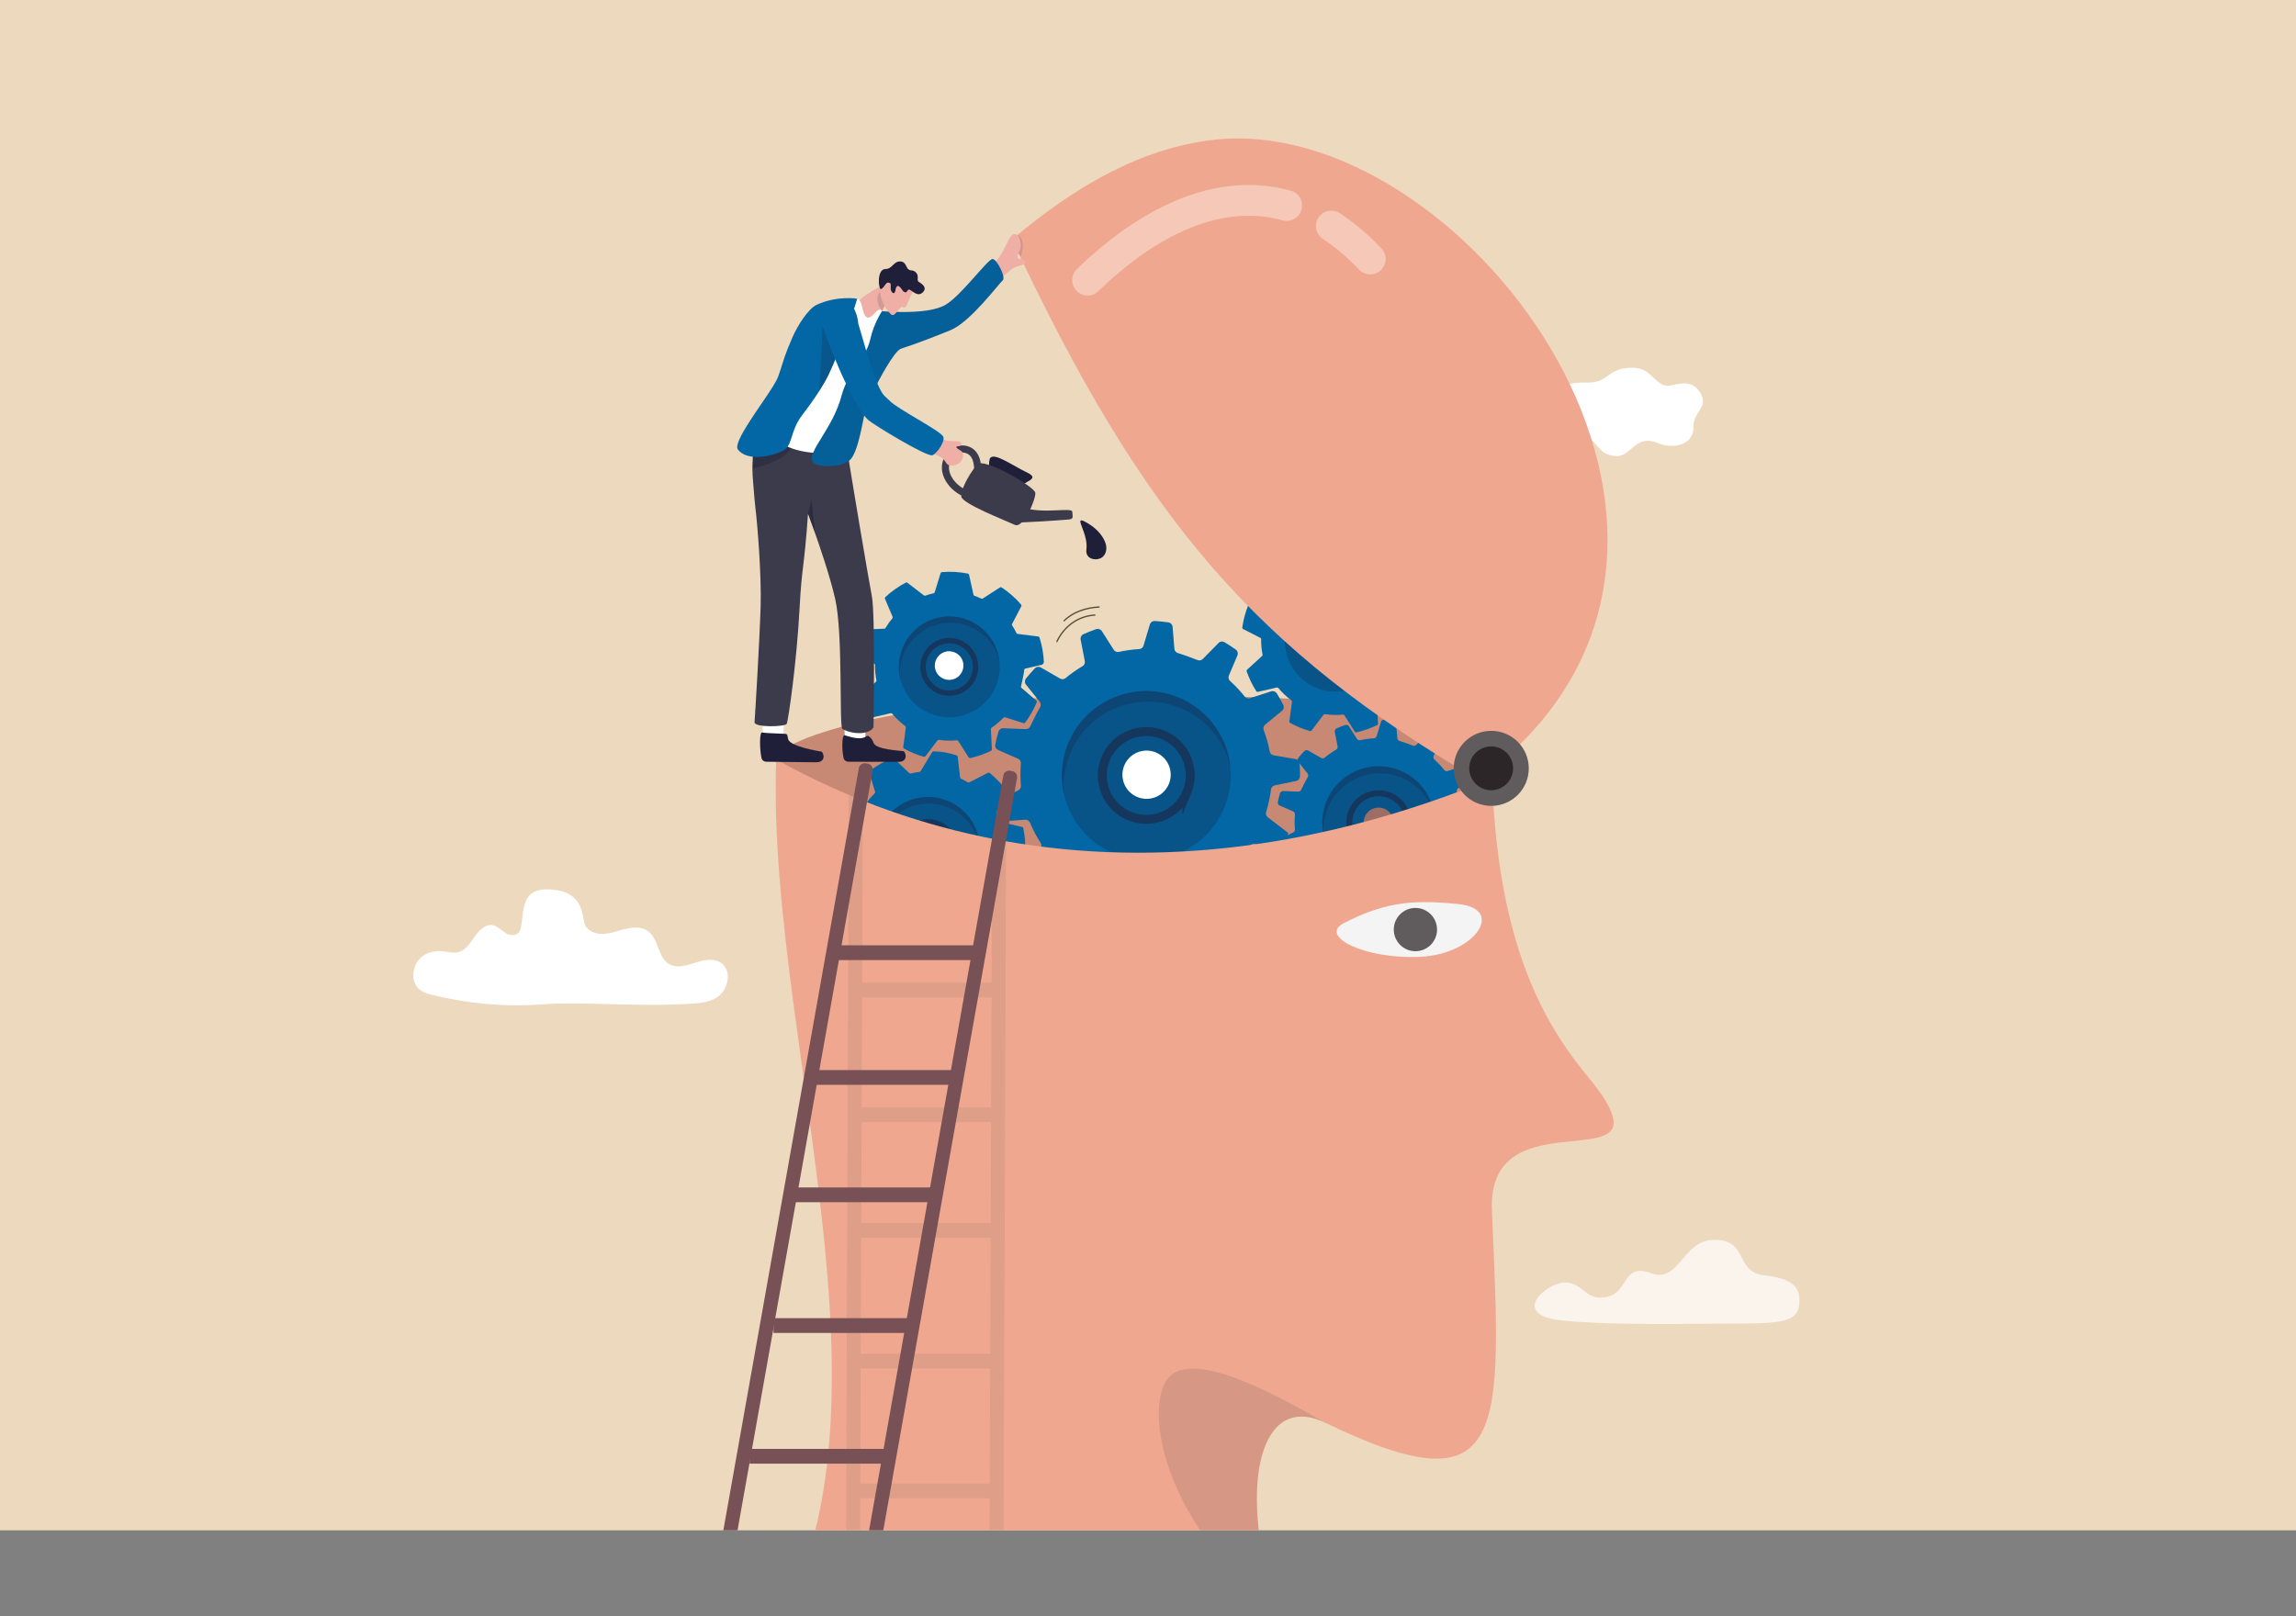 <?xml version="1.0" encoding="UTF-8"?>
<svg id="Layer_1" data-name="Layer 1" xmlns="http://www.w3.org/2000/svg" width="3000" height="2112.46" xmlns:xlink="http://www.w3.org/1999/xlink" viewBox="0 0 3000 2112.46">
  <rect x="0" y="0" width="3000" height="2112.46" fill="#808080" stroke="none"/>
  <defs>
    <style>
      .cls-1 {
        fill: #3b3b4c;
      }

      .cls-1, .cls-2, .cls-3, .cls-4, .cls-5, .cls-6, .cls-7, .cls-8, .cls-9, .cls-10, .cls-11, .cls-12, .cls-13, .cls-14, .cls-15, .cls-16, .cls-17, .cls-18, .cls-19, .cls-20, .cls-21, .cls-22, .cls-23, .cls-24 {
        stroke-width: 0px;
      }

      .cls-2 {
        fill: #efa88f;
      }

      .cls-3 {
        opacity: .54;
      }

      .cls-3, .cls-7, .cls-8, .cls-10, .cls-12, .cls-13, .cls-16, .cls-18, .cls-20 {
        fill: #1f1f39;
      }

      .cls-25 {
        stroke: #564b37;
        stroke-linejoin: round;
        stroke-width: 1.69px;
      }

      .cls-25, .cls-5, .cls-26, .cls-27, .cls-28, .cls-29, .cls-30, .cls-31 {
        fill: none;
      }

      .cls-25, .cls-28 {
        stroke-linecap: round;
      }

      .cls-25, .cls-22 {
        fill-rule: evenodd;
      }

      .cls-4 {
        fill: #32323f;
      }

      .cls-32 {
        clip-path: url(#clippath);
      }

      .cls-6 {
        fill: #efaea6;
      }

      .cls-33 {
        opacity: .09;
      }

      .cls-8 {
        opacity: .25;
      }

      .cls-9 {
        opacity: .72;
      }

      .cls-9, .cls-22, .cls-23 {
        fill: #fff;
      }

      .cls-10 {
        opacity: .1;
      }

      .cls-26 {
        stroke-width: 7.19px;
      }

      .cls-26, .cls-27, .cls-28, .cls-29, .cls-30, .cls-31 {
        stroke-miterlimit: 10;
      }

      .cls-26, .cls-27, .cls-29, .cls-31 {
        opacity: .55;
        stroke: #1f1f39;
      }

      .cls-27 {
        stroke-width: 7px;
      }

      .cls-28 {
        stroke: #fff;
        stroke-width: 40.19px;
      }

      .cls-11 {
        fill: #edd9be;
      }

      .cls-12 {
        opacity: .14;
      }

      .cls-13 {
        opacity: .46;
      }

      .cls-14 {
        fill: #f4f4f4;
      }

      .cls-15 {
        fill: #2d2629;
      }

      .cls-16 {
        opacity: .22;
      }

      .cls-29 {
        stroke-width: 7.8px;
      }

      .cls-17 {
        fill: #775155;
      }

      .cls-18 {
        opacity: .12;
      }

      .cls-19 {
        fill: #0267a4;
      }

      .cls-20 {
        opacity: .35;
      }

      .cls-34 {
        opacity: .37;
      }

      .cls-21 {
        fill: #47261e;
        opacity: .24;
      }

      .cls-30 {
        stroke: #3b3b4c;
        stroke-width: 9.29px;
      }

      .cls-31 {
        stroke-width: 11.7px;
      }

      .cls-24 {
        fill: #605b5d;
      }
    </style>
    <clipPath id="clippath">
      <rect class="cls-5" width="3000" height="2000"/>
    </clipPath>
  </defs>
  <g class="cls-32">
    <rect class="cls-11" width="3000" height="2000"/>
    <path class="cls-22" d="M2021.81,526.07c-2.84,9.96-4.29,19.42,11.39,33.1,12.24,10.67,25.34,3.41,38.59,10.43,18.1,9.58,15.84,24.59,39.38,26.49,20.31,1.63,24.96-29.35,54.58-17.13,22.37,9.23,47.67,1.03,46.9-20.42-.77-21.55,21.75-25.45,8.17-46.48-13.85-21.43-36.51-3.9-47.33-8.92-16.64-7.72-18.72-23.65-43.46-22.5-31.58,1.47-28.16,20.51-57.14,19.33-26.05-1.06-46.2,9.01-51.08,26.1Z"/>
    <path class="cls-2" d="M1014.18,992.51c0-28.71,184.04-83.04,454.73-83.47,286.42-.46,473.47,11.58,480.87,108.35s-472.44,208.61-472.44,208.61c0,0-463.15-168.97-463.16-233.49Z"/>
    <path class="cls-21" d="M1014.18,992.51c0-28.71,184.04-83.04,454.73-83.47,286.42-.46,473.47,11.58,480.87,108.35s-472.44,208.61-472.44,208.61c0,0-463.15-168.97-463.16-233.49Z"/>
    <g>
      <g>
        <path class="cls-19" d="M1656.55,1068.19c-2.11-1.62-2.99-4.38-2.2-6.92,3.05-9.74,5.16-19.58,6.34-29.42.32-2.71,2.34-4.9,5.01-5.45l27.82-5.73c2.93-.6,5.05-3.18,5.07-6.17.06-5.57-.12-11.11-.52-16.62-.21-2.92-2.38-5.32-5.26-5.82l-28.66-4.96c-2.61-.45-4.66-2.47-5.15-5.06-1.79-9.52-4.42-18.84-7.83-27.86-.97-2.55-.2-5.43,1.91-7.16l21.99-18.02c2.31-1.9,2.98-5.14,1.64-7.8-2.58-5.11-5.4-10.09-8.41-14.96-1.54-2.49-4.58-3.62-7.36-2.72l-27.67,8.92c-2.51.81-5.26-.02-6.89-2.08-5.74-7.25-12.11-14.05-19.09-20.32-2.02-1.81-2.66-4.69-1.6-7.19l11.14-26.28c1.17-2.74.27-5.93-2.16-7.67-4.75-3.39-9.67-6.6-14.75-9.6-2.53-1.49-5.74-1.08-7.79,1.02l-20.46,20.87c-1.79,1.83-4.49,2.4-6.86,1.47-6.2-2.45-18.04-6.84-25.82-9.18-2.5-.76-4.29-2.96-4.51-5.56l-2.37-28.74c-.25-2.96-2.51-5.35-5.44-5.78-5.92-.86-11.84-1.46-17.74-1.8-2.95-.16-5.62,1.7-6.48,4.52l-8.32,27.68c-.76,2.54-3.03,4.35-5.69,4.5-8.97.5-17.84,1.74-26.53,3.69-2.6.58-5.28-.54-6.71-2.8l-15.46-24.34c-1.58-2.48-4.67-3.55-7.45-2.6-5.65,1.93-11.2,4.12-16.65,6.56-2.7,1.2-4.23,4.12-3.67,7.01l5.46,28.19c.51,2.64-.69,5.32-3,6.67-7.75,4.54-15.15,9.73-22.11,15.52-2.02,1.69-4.9,1.93-7.2.61l-25.15-14.47c-2.54-1.47-5.76-.99-7.78,1.13-4.05,4.24-7.93,8.67-11.62,13.29-1.86,2.33-1.87,5.63,0,7.96l17.91,22.39c1.64,2.06,1.84,4.93.5,7.21-4.43,7.52-10.03,18.98-12.82,24.91-1.09,2.31-3.44,3.72-5.99,3.63l-29.27-1.13c-2.92-.12-5.54,1.78-6.35,4.59-1.62,5.55-3,11.14-4.12,16.73-.58,2.93.94,5.89,3.69,7.09l26.04,11.41c2.49,1.09,4.01,3.66,3.77,6.37-.85,9.65-.82,19.27.02,28.77.22,2.64-1.2,5.14-3.59,6.28l-26.23,12.5c-2.64,1.25-4.08,4.15-3.5,7.03,1.13,5.47,2.48,10.88,4.04,16.22.84,2.87,3.56,4.77,6.55,4.56l28.32-1.99c2.72-.19,5.26,1.37,6.31,3.89,3.82,9.21,8.47,18.08,13.91,26.48,1.44,2.22,1.33,5.12-.26,7.24l-17.39,23.22c-1.75,2.35-1.67,5.59.18,7.86,3.41,4.16,7.01,8.19,10.77,12.09,2.08,2.15,5.38,2.57,7.93.99l24.17-14.94c2.32-1.43,5.28-1.23,7.38.52,7.84,6.51,16.38,12.36,25.56,17.42,2.34,1.29,3.61,3.92,3.19,6.55l-4.59,28.53c-.46,2.85,1.09,5.68,3.75,6.78l.05.02c4.93,2.05,9.9,3.89,14.89,5.51,2.83.93,5.93-.24,7.45-2.8l14.49-24.54c1.38-2.33,4.09-3.54,6.74-2.98,10.43,2.18,20.91,3.32,31.32,3.45,2.7.04,5.07,1.77,5.92,4.32l9.13,27.18c.94,2.81,3.71,4.59,6.65,4.31,5.21-.51,10.39-1.23,15.52-2.14,2.92-.52,5.1-2.99,5.25-5.94l1.44-28.64c.14-2.69,1.95-5,4.53-5.76,10.11-2.97,19.92-6.91,29.28-11.75,2.4-1.24,5.33-.82,7.29,1.06l20.62,19.73c2.15,2.06,5.44,2.35,7.92.7,4.38-2.91,8.65-5.98,12.8-9.24,2.33-1.83,3.09-5,1.86-7.68l-12.08-26.14c-1.12-2.44-.61-5.3,1.29-7.18,7.33-7.19,14.03-15.14,19.97-23.78,1.55-2.25,4.35-3.24,6.98-2.49l27.29,7.87c2.87.82,5.94-.47,7.36-3.1,3.21-5.96,6.15-12.13,8.8-18.52l.25-.59-26.88-20.63ZM1524.81,1024.67c-.48,1.17-1.04,2.29-1.64,3.36-1.79,3.11-4.08,5.79-6.74,7.99-.98.8-2.01,1.54-3.06,2.21-3,1.88-6.31,3.21-9.77,3.91-1.23.26-2.48.42-3.73.52-3.45.25-6.98-.11-10.46-1.14-.96-.29-1.93-.64-2.87-1.03-.23-.1-.45-.19-.67-.29-3.31-1.47-6.2-3.47-8.64-5.86-.91-.9-1.76-1.86-2.55-2.86-2.13-2.74-3.76-5.82-4.8-9.11-.4-1.24-.72-2.5-.95-3.79-.6-3.3-.63-6.72-.03-10.13.22-1.3.53-2.59.95-3.88.25-.79.54-1.58.87-2.38.98-2.36,2.23-4.52,3.72-6.48.82-1.09,1.71-2.1,2.66-3.05,2.37-2.35,5.1-4.26,8.06-5.67,1.22-.59,2.49-1.09,3.8-1.5,3.12-.98,6.41-1.46,9.73-1.35,1.35.04,2.71.18,4.05.41,2.11.37,4.21.97,6.27,1.83,1.05.43,2.07.93,3.05,1.47,1.18.67,2.32,1.41,3.39,2.21,2.71,2.05,5.01,4.53,6.82,7.3.73,1.11,1.38,2.27,1.95,3.46,1.46,3.06,2.39,6.37,2.73,9.78.12,1.29.16,2.59.11,3.9-.13,3.37-.83,6.78-2.19,10.08l-.03.08Z"/>
        <path class="cls-8" d="M1599.78,1055.43l-.14.33c-1.83,4.39-3.9,8.61-6.2,12.63-6.72,11.73-15.37,21.85-25.38,30.1-3.67,3.03-7.53,5.82-11.54,8.34-11.27,7.08-23.75,12.09-36.8,14.75-4.62.94-9.31,1.59-14.04,1.94-13,.95-26.33-.4-39.39-4.3-3.64-1.09-7.27-2.38-10.86-3.87-.84-.35-1.68-.71-2.51-1.08-12.42-5.52-23.34-13.06-32.51-22.09-3.46-3.4-6.67-7-9.62-10.79-8.03-10.29-14.14-21.92-18.1-34.27-1.5-4.68-2.69-9.46-3.56-14.3-2.23-12.42-2.34-25.31-.11-38.13.85-4.88,2.04-9.76,3.58-14.59.96-3,2.05-5.99,3.28-8.95,3.7-8.9,8.42-17.06,13.98-24.39,3.1-4.09,6.45-7.92,10.03-11.48,8.9-8.86,19.2-16.06,30.37-21.38,4.63-2.21,9.41-4.1,14.31-5.64,11.75-3.72,24.13-5.48,36.66-5.09,5.08.16,10.18.67,15.27,1.55,7.93,1.38,15.84,3.64,23.58,6.86,3.98,1.65,7.81,3.51,11.48,5.55,4.48,2.5,8.74,5.28,12.75,8.31,10.23,7.72,18.86,17.06,25.7,27.48,2.74,4.19,5.19,8.55,7.34,13.06,5.5,11.54,8.99,24,10.25,36.83.48,4.85.64,9.75.45,14.68-.46,12.7-3.14,25.53-8.26,37.97Z"/>
        <path class="cls-31" d="M1550.85,1035.29l-.07.17c-.95,2.29-2.03,4.48-3.23,6.57-3.5,6.11-8,11.37-13.21,15.67-1.91,1.58-3.92,3.03-6.01,4.34-5.87,3.69-12.36,6.29-19.15,7.68-2.4.49-4.84.83-7.31,1.01-6.77.49-13.7-.21-20.5-2.24-1.9-.57-3.78-1.24-5.65-2.01-.44-.18-.88-.37-1.31-.56-6.47-2.87-12.15-6.8-16.92-11.5-1.8-1.77-3.47-3.64-5.01-5.62-4.18-5.36-7.36-11.41-9.42-17.83-.78-2.43-1.4-4.92-1.85-7.44-1.16-6.46-1.22-13.17-.06-19.85.44-2.54,1.06-5.08,1.86-7.59.5-1.56,1.06-3.12,1.71-4.66,1.92-4.63,4.38-8.88,7.28-12.69,1.61-2.13,3.36-4.12,5.22-5.97,4.63-4.61,9.99-8.36,15.8-11.13,2.41-1.15,4.9-2.13,7.45-2.94,6.11-1.94,12.56-2.85,19.08-2.65,2.64.08,5.3.35,7.95.81,4.13.72,8.24,1.9,12.27,3.57,2.07.86,4.06,1.83,5.97,2.89,2.33,1.3,4.55,2.75,6.64,4.32,5.32,4.02,9.82,8.88,13.37,14.3,1.43,2.18,2.7,4.45,3.82,6.8,2.86,6,4.68,12.49,5.33,19.17.25,2.53.33,5.08.24,7.64-.24,6.61-1.63,13.29-4.3,19.76Z"/>
        <path class="cls-8" d="M1607.44,1001.47c-1.8-7.45-4.37-14.68-7.68-21.58-2.15-4.51-4.59-8.88-7.33-13.07-6.84-10.42-15.47-19.76-25.7-27.48-4.02-3.02-8.27-5.82-12.75-8.3-3.67-2.04-7.5-3.9-11.48-5.56-7.75-3.22-15.65-5.48-23.58-6.86-5.1-.88-10.19-1.39-15.27-1.56-12.53-.38-24.91,1.38-36.66,5.1-4.9,1.54-9.68,3.42-14.31,5.64-11.16,5.32-21.46,12.53-30.37,21.39-3.58,3.56-6.93,7.39-10.02,11.47-5.56,7.34-10.28,15.5-13.98,24.4-1.23,2.97-2.33,5.94-3.28,8.95-1.55,4.83-2.73,9.7-3.58,14.59-1.78,10.27-2.07,20.57-.96,30.65-.52-2.14-.97-4.28-1.36-6.44-2.22-12.42-2.34-25.31-.12-38.14.85-4.88,2.05-9.75,3.58-14.58.96-3.01,2.05-5.99,3.28-8.96,3.7-8.9,8.42-17.06,13.98-24.4,3.1-4.08,6.45-7.91,10.04-11.47,8.9-8.86,19.2-16.07,30.36-21.39,4.63-2.21,9.41-4.1,14.31-5.64,11.75-3.72,24.13-5.48,36.66-5.1,5.08.17,10.19.68,15.27,1.56,7.94,1.38,15.84,3.64,23.59,6.86,3.97,1.65,7.8,3.51,11.47,5.55,4.48,2.5,8.74,5.28,12.76,8.3,10.23,7.71,18.86,17.06,25.7,27.49,2.74,4.18,5.2,8.55,7.34,13.06,5.32,11.14,8.76,23.14,10.11,35.51Z"/>
      </g>
      <g>
        <path class="cls-19" d="M1907.17,1111.49c-1.41-1.08-2-2.92-1.47-4.61,2.03-6.49,3.44-13.05,4.23-19.61.22-1.81,1.56-3.27,3.34-3.64l18.55-3.82c1.95-.4,3.36-2.12,3.38-4.11.04-3.71-.08-7.41-.34-11.08-.14-1.95-1.59-3.54-3.51-3.88l-19.11-3.31c-1.74-.3-3.11-1.64-3.43-3.38-1.19-6.35-2.95-12.56-5.22-18.58-.65-1.7-.13-3.62,1.27-4.77l14.66-12.01c1.54-1.26,1.99-3.43,1.09-5.2-1.72-3.4-3.6-6.73-5.61-9.97-1.02-1.66-3.05-2.42-4.91-1.81l-18.45,5.95c-1.67.54-3.51-.01-4.6-1.39-3.83-4.84-8.08-9.37-12.73-13.55-1.35-1.2-1.78-3.13-1.07-4.79l7.43-17.52c.78-1.83.18-3.95-1.44-5.11-3.17-2.26-6.44-4.4-9.83-6.4-1.69-.99-3.83-.72-5.2.68l-13.64,13.91c-1.19,1.22-2.99,1.6-4.57.98-4.13-1.63-12.03-4.56-17.22-6.12-1.67-.5-2.86-1.97-3-3.71l-1.58-19.16c-.16-1.97-1.67-3.56-3.63-3.85-3.94-.58-7.89-.97-11.83-1.2-1.97-.11-3.75,1.13-4.32,3.01l-5.55,18.45c-.51,1.69-2.02,2.9-3.79,3-5.98.33-11.89,1.16-17.69,2.46-1.73.39-3.52-.36-4.48-1.87l-10.31-16.23c-1.05-1.65-3.11-2.37-4.97-1.73-3.77,1.29-7.47,2.75-11.1,4.38-1.8.8-2.82,2.74-2.45,4.68l3.64,18.8c.34,1.76-.46,3.54-2,4.44-5.17,3.03-10.1,6.49-14.74,10.35-1.35,1.13-3.27,1.28-4.8.4l-16.77-9.64c-1.69-.98-3.84-.66-5.19.75-2.7,2.83-5.29,5.78-7.74,8.86-1.24,1.55-1.24,3.75,0,5.31l11.94,14.93c1.1,1.38,1.23,3.29.33,4.81-2.96,5.02-6.69,12.66-8.55,16.61-.73,1.54-2.3,2.48-3.99,2.42l-19.52-.75c-1.95-.08-3.69,1.19-4.24,3.06-1.08,3.7-2,7.43-2.75,11.16-.39,1.95.63,3.92,2.46,4.72l17.36,7.6c1.66.73,2.67,2.44,2.51,4.24-.56,6.43-.55,12.85.01,19.18.15,1.76-.8,3.43-2.39,4.19l-17.49,8.34c-1.76.83-2.72,2.77-2.33,4.69.75,3.65,1.65,7.25,2.7,10.81.56,1.91,2.37,3.18,4.37,3.04l18.88-1.33c1.81-.13,3.51.91,4.21,2.6,2.54,6.14,5.65,12.06,9.27,17.66.96,1.48.89,3.41-.17,4.83l-11.59,15.48c-1.17,1.57-1.12,3.73.12,5.24,2.27,2.78,4.67,5.46,7.18,8.06,1.39,1.43,3.59,1.71,5.28.66l16.11-9.96c1.54-.95,3.52-.82,4.92.35,5.23,4.34,10.92,8.24,17.04,11.61,1.56.86,2.41,2.61,2.13,4.37l-3.06,19.02c-.31,1.9.72,3.78,2.5,4.52h.03c3.29,1.38,6.6,2.6,9.93,3.69,1.89.62,3.95-.16,4.97-1.87l9.66-16.36c.92-1.55,2.73-2.36,4.5-1.99,6.95,1.46,13.94,2.21,20.88,2.3,1.8.02,3.38,1.18,3.95,2.88l6.09,18.12c.63,1.87,2.47,3.06,4.44,2.87,3.48-.34,6.93-.82,10.35-1.43,1.95-.35,3.4-1.99,3.5-3.96l.96-19.09c.09-1.79,1.3-3.34,3.02-3.84,6.74-1.98,13.28-4.6,19.52-7.83,1.6-.83,3.55-.55,4.86.7l13.75,13.15c1.43,1.37,3.63,1.57,5.28.47,2.92-1.94,5.77-3.99,8.53-6.16,1.55-1.22,2.06-3.34,1.24-5.12l-8.06-17.43c-.75-1.62-.4-3.53.86-4.78,4.89-4.8,9.35-10.1,13.32-15.86,1.03-1.5,2.9-2.16,4.65-1.66l18.19,5.24c1.91.55,3.96-.31,4.91-2.07,2.14-3.97,4.1-8.09,5.87-12.35l.16-.4-17.92-13.76ZM1819.33,1082.48c-.32.78-.69,1.53-1.1,2.24-1.19,2.08-2.72,3.86-4.49,5.33-.65.53-1.34,1.02-2.04,1.47-2,1.25-4.21,2.14-6.52,2.61-.82.17-1.65.28-2.49.34-2.3.17-4.66-.07-6.97-.76-.64-.2-1.29-.42-1.92-.69-.15-.06-.3-.13-.45-.19-2.2-.98-4.13-2.31-5.76-3.91-.61-.6-1.17-1.24-1.7-1.91-1.42-1.82-2.51-3.88-3.2-6.07-.27-.83-.48-1.67-.63-2.53-.4-2.2-.42-4.48-.02-6.75.15-.87.35-1.72.63-2.58.16-.53.36-1.05.58-1.58.65-1.58,1.49-3.01,2.48-4.32.54-.73,1.14-1.4,1.77-2.03,1.58-1.57,3.4-2.84,5.38-3.78.82-.39,1.66-.73,2.53-1,2.08-.65,4.27-.97,6.49-.9.9.03,1.81.12,2.7.27,1.41.25,2.81.65,4.18,1.22.7.29,1.38.62,2.03.98.79.45,1.54.94,2.26,1.47,1.81,1.36,3.34,3.02,4.54,4.87.49.74.92,1.51,1.3,2.31.98,2.04,1.59,4.25,1.82,6.52.08.86.11,1.73.08,2.6-.08,2.25-.56,4.52-1.46,6.72l-.02.05Z"/>
        <path class="cls-8" d="M1869.32,1102.98l-.09.22c-1.22,2.93-2.6,5.74-4.14,8.42-4.48,7.82-10.25,14.57-16.92,20.07-2.45,2.02-5.02,3.88-7.69,5.56-7.52,4.72-15.83,8.06-24.53,9.83-3.08.63-6.21,1.06-9.36,1.29-8.67.63-17.55-.27-26.26-2.87-2.43-.73-4.84-1.58-7.24-2.58-.56-.23-1.12-.48-1.68-.72-8.28-3.68-15.56-8.71-21.68-14.73-2.31-2.27-4.44-4.67-6.41-7.19-5.35-6.86-9.43-14.61-12.07-22.85-1-3.12-1.8-6.31-2.38-9.54-1.49-8.28-1.56-16.88-.08-25.42.57-3.26,1.36-6.51,2.39-9.73.64-2,1.36-3.99,2.18-5.97,2.46-5.93,5.62-11.37,9.32-16.26,2.06-2.73,4.3-5.28,6.69-7.65,5.94-5.91,12.8-10.71,20.25-14.26,3.09-1.48,6.28-2.73,9.54-3.76,7.83-2.48,16.09-3.66,24.45-3.4,3.39.11,6.79.45,10.18,1.04,5.29.92,10.56,2.43,15.72,4.57,2.65,1.1,5.21,2.34,7.65,3.7,2.99,1.66,5.83,3.52,8.5,5.54,6.82,5.15,12.58,11.37,17.13,18.32,1.83,2.79,3.46,5.7,4.89,8.71,3.67,7.69,6,16,6.83,24.55.32,3.24.42,6.5.3,9.79-.3,8.47-2.09,17.02-5.51,25.31Z"/>
        <path class="cls-29" d="M1836.7,1089.56l-.05.11c-.63,1.52-1.35,2.99-2.15,4.38-2.33,4.07-5.33,7.58-8.81,10.45-1.27,1.05-2.61,2.02-4,2.89-3.91,2.46-8.24,4.19-12.77,5.12-1.6.33-3.23.55-4.87.67-4.51.33-9.14-.14-13.67-1.49-1.26-.38-2.52-.82-3.77-1.34-.29-.12-.58-.25-.87-.38-4.31-1.91-8.1-4.53-11.28-7.67-1.2-1.18-2.31-2.43-3.34-3.74-2.79-3.57-4.91-7.6-6.28-11.89-.52-1.62-.94-3.28-1.24-4.96-.77-4.31-.81-8.78-.04-13.23.3-1.69.71-3.39,1.24-5.06.33-1.04.71-2.08,1.14-3.11,1.28-3.09,2.92-5.92,4.85-8.46,1.07-1.42,2.24-2.75,3.48-3.98,3.09-3.07,6.66-5.57,10.54-7.42,1.61-.77,3.27-1.42,4.96-1.96,4.08-1.29,8.37-1.9,12.72-1.77,1.76.06,3.53.23,5.3.54,2.75.48,5.49,1.26,8.18,2.38,1.38.57,2.71,1.22,3.98,1.93,1.56.87,3.03,1.83,4.43,2.88,3.55,2.68,6.55,5.92,8.92,9.54.95,1.45,1.8,2.97,2.55,4.53,1.91,4,3.12,8.33,3.56,12.78.17,1.68.22,3.38.16,5.09-.16,4.41-1.09,8.86-2.87,13.17Z"/>
        <path class="cls-8" d="M1874.43,1067c-1.2-4.96-2.92-9.79-5.12-14.39-1.43-3.01-3.06-5.92-4.89-8.71-4.56-6.95-10.32-13.18-17.14-18.32-2.68-2.02-5.51-3.88-8.5-5.54-2.45-1.36-5-2.6-7.65-3.71-5.16-2.14-10.43-3.66-15.72-4.57-3.4-.59-6.79-.93-10.18-1.04-8.35-.25-16.61.92-24.44,3.4-3.26,1.03-6.45,2.28-9.54,3.76-7.44,3.55-14.31,8.35-20.25,14.26-2.39,2.37-4.62,4.93-6.68,7.65-3.71,4.89-6.85,10.33-9.32,16.27-.82,1.98-1.55,3.96-2.19,5.96-1.03,3.22-1.82,6.47-2.39,9.73-1.18,6.84-1.38,13.71-.64,20.44-.34-1.42-.65-2.86-.91-4.29-1.48-8.28-1.56-16.88-.08-25.43.57-3.26,1.36-6.5,2.38-9.72.64-2.01,1.37-3.99,2.19-5.97,2.46-5.94,5.61-11.37,9.32-16.27,2.07-2.72,4.3-5.28,6.69-7.65,5.94-5.91,12.8-10.72,20.24-14.26,3.09-1.48,6.28-2.73,9.54-3.76,7.83-2.48,16.09-3.65,24.44-3.4,3.39.11,6.79.45,10.18,1.04,5.3.92,10.56,2.43,15.73,4.57,2.65,1.1,5.2,2.34,7.65,3.7,2.99,1.67,5.83,3.52,8.5,5.54,6.82,5.14,12.58,11.37,17.13,18.33,1.83,2.79,3.47,5.7,4.89,8.71,3.55,7.42,5.84,15.43,6.74,23.68Z"/>
      </g>
      <g>
        <path class="cls-19" d="M1841.82,911.55c.78.25,1.64-.02,2.13-.68,6.01-8.03,11.13-16.94,15.16-26.63,0,0,0,0,0-.01.29-.7.14-1.5-.37-2.06l-18.41-19.84c-.45-.48-.61-1.15-.45-1.79,1.29-5.14,2.14-10.32,2.57-15.49.06-.72.51-1.35,1.19-1.63l23.62-9.76c.75-.31,1.23-1.06,1.2-1.87-.47-11-2.42-21.82-5.73-32.19-.23-.72-.86-1.24-1.61-1.33l-26.94-3.37c-.65-.08-1.2-.48-1.49-1.07-1.69-3.43-3.59-6.77-5.68-9.99-.38-.59-.42-1.33-.1-1.95l12.07-23.14c.37-.7.27-1.56-.24-2.16-7.31-8.52-15.85-16.1-25.51-22.46-.64-.42-1.47-.42-2.11,0l-22.49,14.52c-.56.36-1.27.41-1.87.12-1.34-.63-2.69-1.23-4.07-1.81-1.65-.69-3.32-1.32-4.99-1.91-.63-.22-1.11-.75-1.25-1.41l-5.76-26.12c-.17-.75-.76-1.34-1.51-1.49-11.35-2.25-22.78-2.85-33.97-1.92-.79.07-1.45.61-1.69,1.36l-7.7,24.97c-.21.67-.76,1.17-1.44,1.32-3.69.82-7.33,1.85-10.9,3.08-.62.21-1.3.11-1.81-.29l-21.52-16.55c-.6-.46-1.41-.54-2.08-.19-9.66,5.06-18.68,11.41-26.76,18.93-.59.55-.77,1.42-.46,2.17l9.93,23.57c.28.67.16,1.43-.3,1.99-3.27,3.92-6.26,8.13-8.92,12.62-.33.56-.93.92-1.58.95l-27.05,1.16c-.62.44-1.1.77-1.72,1.2-3.98,9.75-6.62,19.71-8,29.7-.11.81.31,1.61,1.04,1.98l22.55,11.56c.66.34,1.06,1.02,1.05,1.76-.11,6.81.51,13.56,1.8,20.15.13.66-.09,1.35-.59,1.8l-19.62,17.95c-.57.52-.78,1.33-.53,2.06,3.16,9.11,7.39,17.84,12.59,25.99.44.69,1.27,1.02,2.06.84l24.83-5.67c.71-.16,1.45.09,1.92.66,4.95,5.97,10.64,11.39,17.03,16.1.57.42.87,1.11.78,1.81l-3.41,25.73c-.1.79.28,1.57.98,1.95,3.96,2.18,8.09,4.18,12.37,5.95,4.49,1.87,9.04,3.45,13.6,4.75.77.22,1.59-.06,2.07-.7l15.65-20.67c.43-.56,1.13-.84,1.83-.74,7.88,1.16,15.77,1.33,23.52.57.73-.07,1.43.27,1.83.88l13.67,21.5c.44.69,1.26,1.03,2.06.86,9.41-2.12,18.53-5.33,27.17-9.55.7-.34,1.12-1.07,1.08-1.84l-1.33-26.53c-.03-.68.29-1.32.85-1.7,5.62-3.81,10.86-8.22,15.63-13.19.51-.53,1.28-.74,1.98-.51l24.16,7.64Z"/>
        <g>
          <path class="cls-8" d="M1805.87,863.08l-.08.19c-1.09,2.63-2.33,5.15-3.71,7.55-4.01,7.01-9.19,13.06-15.17,17.99-2.19,1.81-4.5,3.48-6.9,4.98-6.74,4.23-14.19,7.23-21.99,8.81-2.76.56-5.56.95-8.39,1.16-7.77.57-15.74-.24-23.54-2.57-2.18-.65-4.34-1.42-6.49-2.31-.5-.21-1.01-.43-1.5-.65-7.43-3.3-13.95-7.81-19.43-13.2-2.07-2.03-3.98-4.19-5.75-6.45-4.8-6.15-8.45-13.1-10.82-20.48-.9-2.79-1.61-5.65-2.13-8.55-1.33-7.42-1.4-15.13-.07-22.79.51-2.92,1.22-5.83,2.14-8.72.57-1.79,1.22-3.58,1.96-5.35,2.21-5.32,5.03-10.19,8.36-14.58,1.85-2.44,3.85-4.73,5.99-6.86,5.32-5.3,11.47-9.6,18.15-12.78,2.77-1.32,5.63-2.45,8.55-3.37,7.02-2.22,14.42-3.28,21.91-3.04,3.04.1,6.08.4,9.13.93,4.74.82,9.46,2.18,14.09,4.1,2.38.99,4.67,2.1,6.86,3.32,2.68,1.49,5.22,3.16,7.62,4.96,6.11,4.61,11.27,10.19,15.36,16.43,1.64,2.5,3.1,5.11,4.38,7.81,3.29,6.89,5.38,14.34,6.13,22.01.29,2.9.38,5.83.27,8.78-.27,7.59-1.88,15.26-4.94,22.69Z"/>
          <path class="cls-27" d="M1776.63,851.04l-.04.1c-.57,1.37-1.21,2.68-1.93,3.93-2.09,3.65-4.78,6.8-7.89,9.36-1.14.94-2.34,1.81-3.59,2.59-3.51,2.2-7.39,3.76-11.45,4.59-1.44.29-2.9.49-4.37.6-4.05.3-8.19-.12-12.25-1.34-1.13-.34-2.26-.74-3.38-1.2-.26-.11-.52-.22-.78-.34-3.86-1.72-7.26-4.06-10.11-6.87-1.08-1.06-2.07-2.18-2.99-3.36-2.5-3.2-4.4-6.82-5.63-10.66-.47-1.45-.84-2.94-1.11-4.45-.69-3.86-.73-7.87-.04-11.86.26-1.52.63-3.03,1.11-4.54.3-.93.64-1.86,1.02-2.78,1.15-2.77,2.62-5.31,4.35-7.59.96-1.27,2.01-2.46,3.12-3.57,2.77-2.76,5.97-5,9.45-6.65,1.44-.69,2.93-1.27,4.45-1.75,3.65-1.16,7.51-1.71,11.4-1.58,1.58.05,3.17.21,4.75.48,2.47.43,4.93,1.13,7.34,2.13,1.24.51,2.43,1.09,3.57,1.73,1.4.78,2.72,1.64,3.97,2.58,3.18,2.4,5.87,5.31,7.99,8.55.85,1.3,1.62,2.66,2.28,4.06,1.71,3.59,2.8,7.46,3.19,11.45.15,1.51.2,3.03.14,4.57-.14,3.95-.98,7.94-2.57,11.81Z"/>
          <path class="cls-8" d="M1810.45,830.82c-1.08-4.45-2.61-8.78-4.59-12.9-1.28-2.7-2.74-5.31-4.38-7.81-4.09-6.23-9.25-11.81-15.36-16.42-2.4-1.81-4.94-3.48-7.62-4.96-2.19-1.22-4.48-2.33-6.86-3.32-4.63-1.92-9.35-3.28-14.09-4.1-3.05-.52-6.09-.83-9.13-.93-7.49-.23-14.89.82-21.91,3.05-2.93.92-5.78,2.05-8.55,3.37-6.67,3.18-12.83,7.49-18.15,12.78-2.14,2.13-4.14,4.42-5.99,6.86-3.32,4.39-6.14,9.26-8.35,14.58-.74,1.77-1.39,3.55-1.96,5.35-.92,2.89-1.63,5.8-2.14,8.72-1.06,6.14-1.24,12.29-.57,18.32-.31-1.28-.58-2.56-.81-3.85-1.33-7.42-1.4-15.13-.07-22.8.51-2.92,1.22-5.83,2.14-8.71.57-1.8,1.23-3.58,1.96-5.35,2.21-5.32,5.03-10.2,8.35-14.58,1.85-2.44,3.85-4.73,6-6.86,5.32-5.3,11.47-9.61,18.14-12.79,2.77-1.32,5.63-2.45,8.55-3.37,7.02-2.22,14.42-3.27,21.91-3.05,3.04.1,6.09.41,9.13.93,4.75.82,9.46,2.18,14.1,4.1,2.37.99,4.66,2.1,6.85,3.32,2.68,1.49,5.22,3.16,7.62,4.96,6.11,4.61,11.27,10.19,15.36,16.43,1.64,2.5,3.11,5.11,4.38,7.81,3.18,6.66,5.24,13.83,6.04,21.22Z"/>
        </g>
      </g>
      <g>
        <path class="cls-19" d="M1304.1,1194.59c.78.33,1.68.15,2.25-.47,6.98-7.6,13.13-16.18,18.25-25.68,0,0,0,0,0-.01.37-.68.3-1.52-.17-2.14l-16.79-22.19c-.41-.54-.51-1.24-.28-1.88,1.85-5.13,3.25-10.33,4.23-15.57.14-.73.66-1.33,1.38-1.55l25.16-7.55c.8-.24,1.37-.95,1.42-1.79.65-11.3-.23-22.57-2.54-33.51-.16-.76-.75-1.35-1.51-1.52l-27.21-6.23c-.65-.15-1.18-.62-1.42-1.25-1.38-3.69-2.97-7.29-4.78-10.8-.33-.64-.29-1.4.1-2l14.73-22.42c.45-.68.44-1.56-.02-2.23-6.6-9.46-14.56-18.1-23.78-25.6-.61-.5-1.46-.58-2.16-.22l-24.5,12.54c-.61.31-1.34.28-1.93-.07-1.3-.78-2.63-1.54-3.98-2.27-1.62-.87-3.26-1.69-4.9-2.47-.62-.29-1.05-.88-1.14-1.57l-3.2-27.31c-.09-.78-.64-1.44-1.39-1.67-11.38-3.47-18.7-4.98-30.24-5.18-.81-.01-1.55.47-1.86,1.22l-14.76,24.47c-.28.66-.89,1.11-1.6,1.2-3.86.45-7.69,1.13-11.46,2.03-.65.15-1.34-.02-1.82-.48l-20.31-19.14c-.56-.53-1.39-.69-2.11-.4-10.4,4.18-20.28,9.74-29.32,16.61-.66.5-.94,1.38-.69,2.17l7.73,25.13c.22.71.02,1.48-.52,2.01-3.75,3.67-7.24,7.67-10.42,11.99-.4.54-1.04.85-1.71.81l-27.79-1.6c-.68.38-1.2.67-1.88,1.05-5.07,9.56-8.8,19.48-11.24,29.55-.2.82.15,1.68.86,2.13l21.88,14.15c.64.41.98,1.15.89,1.91-.81,6.95-.88,13.92-.24,20.8.06.69-.23,1.37-.79,1.78l-21.92,16.34c-.64.47-.94,1.28-.75,2.06,2.3,9.64,5.72,19.01,10.2,27.88.38.75,1.19,1.18,2.02,1.07l25.98-3.24c.75-.09,1.48.25,1.9.87,4.44,6.61,9.71,12.75,15.76,18.23.54.49.77,1.23.61,1.93l-6.14,25.97c-.19.8.13,1.63.8,2.1,3.83,2.64,7.84,5.11,12.03,7.36,4.4,2.37,8.89,4.46,13.42,6.26.76.3,1.63.1,2.19-.5l18.14-19.53c.5-.53,1.24-.75,1.95-.57,7.94,2,16,2.98,24,3,.75,0,1.44.42,1.78,1.09l11.77,23.4c.38.75,1.18,1.19,2.01,1.09,9.84-1.2,19.5-3.54,28.78-6.97.75-.28,1.25-.98,1.29-1.77l1.38-27.28c.04-.7.43-1.32,1.05-1.65,6.14-3.32,11.96-7.29,17.34-11.88.58-.49,1.38-.62,2.08-.32l23.92,10.31Z"/>
        <g>
          <path class="cls-8" d="M1272.32,1141.31l-.1.19c-1.39,2.57-2.91,5.02-4.57,7.34-4.83,6.76-10.74,12.41-17.37,16.84-2.43,1.63-4.96,3.09-7.57,4.38-7.33,3.63-15.26,5.93-23.4,6.75-2.88.29-5.79.4-8.7.32-8.01-.22-16.07-1.87-23.81-5.06-2.16-.89-4.3-1.9-6.4-3.03-.49-.27-.99-.54-1.47-.82-7.25-4.14-13.46-9.42-18.51-15.51-1.9-2.29-3.64-4.69-5.21-7.19-4.28-6.79-7.3-14.27-8.96-22.06-.63-2.95-1.06-5.95-1.3-8.96-.6-7.73.13-15.62,2.28-23.32.82-2.93,1.85-5.84,3.09-8.7.77-1.78,1.62-3.53,2.55-5.27,2.81-5.21,6.2-9.91,10.05-14.05,2.14-2.31,4.43-4.44,6.84-6.4,5.99-4.87,12.72-8.64,19.88-11.2,2.97-1.07,6.01-1.93,9.09-2.57,7.41-1.55,15.09-1.87,22.73-.86,3.1.41,6.18,1.04,9.24,1.89,4.76,1.33,9.46,3.2,13.99,5.65,2.33,1.25,4.56,2.62,6.67,4.1,2.59,1.8,5.02,3.77,7.28,5.86,5.78,5.35,10.48,11.59,14.02,18.38,1.42,2.73,2.65,5.55,3.68,8.44,2.65,7.39,4.02,15.22,4,23.14,0,3-.21,6-.63,9-1.06,7.73-3.49,15.42-7.39,22.7Z"/>
          <path class="cls-26" d="M1243.65,1125.99l-.05.1c-.72,1.34-1.52,2.61-2.38,3.82-2.51,3.52-5.59,6.46-9.04,8.76-1.26.85-2.58,1.61-3.94,2.28-3.81,1.89-7.94,3.08-12.18,3.51-1.5.15-3.01.21-4.53.17-4.17-.11-8.36-.97-12.39-2.63-1.12-.46-2.24-.99-3.33-1.58-.26-.14-.51-.28-.77-.43-3.78-2.15-7.01-4.9-9.64-8.07-.99-1.19-1.9-2.44-2.71-3.74-2.23-3.53-3.8-7.43-4.66-11.48-.33-1.54-.55-3.1-.68-4.66-.31-4.02.07-8.13,1.19-12.13.43-1.53.96-3.04,1.61-4.53.4-.92.84-1.84,1.33-2.74,1.46-2.71,3.23-5.16,5.23-7.31,1.12-1.2,2.31-2.31,3.56-3.33,3.12-2.53,6.62-4.5,10.35-5.83,1.54-.56,3.13-1,4.73-1.34,3.86-.81,7.85-.97,11.83-.45,1.61.21,3.22.54,4.81.98,2.48.69,4.92,1.67,7.28,2.94,1.21.65,2.37,1.37,3.47,2.13,1.35.94,2.61,1.96,3.79,3.05,3.01,2.78,5.45,6.03,7.29,9.57.74,1.42,1.38,2.89,1.92,4.39,1.38,3.85,2.09,7.92,2.08,12.04,0,1.56-.11,3.12-.33,4.69-.55,4.03-1.82,8.02-3.84,11.81Z"/>
          <path class="cls-8" d="M1280.33,1108.79c-.64-4.66-1.77-9.24-3.36-13.67-1.03-2.89-2.26-5.71-3.68-8.44-3.54-6.79-8.24-13.03-14.02-18.38-2.27-2.1-4.7-4.06-7.29-5.86-2.12-1.47-4.34-2.85-6.67-4.1-4.54-2.44-9.23-4.32-13.99-5.64-3.06-.85-6.14-1.48-9.24-1.89-7.64-1-15.31-.69-22.72.86-3.09.64-6.13,1.5-9.1,2.56-7.15,2.56-13.89,6.34-19.88,11.2-2.41,1.96-4.69,4.09-6.83,6.4-3.85,4.14-7.24,8.84-10.05,14.05-.94,1.74-1.79,3.49-2.56,5.27-1.24,2.86-2.27,5.76-3.09,8.7-1.72,6.17-2.53,12.45-2.47,18.68-.18-1.34-.33-2.68-.43-4.02-.59-7.73.13-15.62,2.28-23.32.82-2.93,1.85-5.84,3.08-8.69.77-1.78,1.62-3.53,2.56-5.27,2.81-5.21,6.2-9.91,10.05-14.05,2.14-2.3,4.43-4.44,6.84-6.39,5.99-4.87,12.73-8.64,19.88-11.21,2.97-1.07,6.01-1.93,9.1-2.56,7.41-1.55,15.09-1.86,22.72-.86,3.1.41,6.19,1.04,9.24,1.89,4.77,1.33,9.46,3.2,14,5.65,2.33,1.25,4.55,2.63,6.67,4.1,2.59,1.8,5.02,3.77,7.29,5.86,5.78,5.35,10.48,11.59,14.02,18.39,1.42,2.73,2.65,5.55,3.68,8.43,2.56,7.13,3.93,14.69,4,22.33Z"/>
        </g>
      </g>
      <g>
        <path class="cls-19" d="M1337.32,945.13c.78.25,1.64-.02,2.13-.68,6.01-8.03,11.13-16.94,15.16-26.63,0,0,0,0,0-.01.29-.7.14-1.5-.37-2.06l-19.75-16.89c-.45-.48-.61-1.15-.45-1.79,1.29-5.14,3.81-16.47,4.24-21.63.06-.72.51-1.35,1.19-1.63l22.23-5.14c.75-.31,2.29-2.48,2.25-3.29-.47-11-2.42-21.82-5.73-32.19-.23-.72-.86-1.24-1.61-1.33l-26.94-3.37c-.65-.08-1.2-.48-1.49-1.07-1.69-3.43-3.59-6.77-5.68-9.99-.38-.59-.42-1.33-.1-1.95l12.07-23.14c.37-.7.27-1.56-.24-2.16-7.31-8.52-15.85-16.1-25.51-22.46-.64-.42-1.47-.42-2.11,0l-22.49,14.52c-.56.36-1.27.41-1.87.12-1.34-.63-2.69-1.23-4.07-1.81-1.65-.69-3.32-1.32-4.99-1.91-.63-.22-1.11-.75-1.25-1.41l-5.76-26.12c-.17-.75-.76-1.34-1.51-1.48-11.35-2.25-22.78-2.85-33.97-1.92-.79.07-1.45.61-1.69,1.36l-7.7,24.97c-.21.67-.76,1.17-1.44,1.32-3.69.82-7.33,1.85-10.9,3.08-.62.21-1.3.11-1.81-.29l-21.52-16.55c-.6-.46-1.41-.54-2.08-.19-9.66,5.06-18.68,11.41-26.76,18.93-.59.55-.77,1.42-.46,2.17l9.93,23.57c.28.67.16,1.43-.3,1.99-3.27,3.92-6.26,8.13-8.92,12.62-.33.56-.92.92-1.58.95l-27.05,1.16c-.62.44-1.1.77-1.72,1.2-3.98,9.75-6.62,19.71-8,29.7-.11.81.31,1.61,1.04,1.98l22.55,11.56c.66.34,1.06,1.02,1.05,1.76-.11,6.81.51,13.56,1.8,20.15.13.66-.09,1.35-.59,1.8l-19.62,17.95c-.57.52-.78,1.33-.53,2.06,3.16,9.11,7.39,17.84,12.59,25.99.44.69,1.27,1.02,2.06.84l24.83-5.67c.71-.16,1.45.09,1.92.66,4.95,5.97,10.64,11.39,17.03,16.1.57.42.87,1.11.78,1.81l-3.41,25.73c-.1.79.28,1.57.98,1.95,3.96,2.18,8.09,4.18,12.37,5.95,4.49,1.87,9.04,3.45,13.6,4.75.77.22,1.59-.06,2.07-.7l15.65-20.67c.43-.56,1.13-.84,1.83-.74,7.88,1.16,15.77,1.33,23.52.57.73-.07,1.43.27,1.83.88l13.67,21.5c.44.69,1.26,1.03,2.06.86,9.41-2.12,18.53-5.33,27.17-9.55.7-.34,1.12-1.07,1.08-1.84l-1.33-26.53c-.03-.68.29-1.32.85-1.7,5.62-3.81,10.86-8.22,15.63-13.19.51-.53,1.28-.74,1.98-.51l24.16,7.64Z"/>
        <g>
          <path class="cls-8" d="M1301.37,896.66l-.08.19c-1.09,2.63-2.33,5.15-3.71,7.55-4.01,7.01-9.19,13.06-15.17,17.99-2.19,1.81-4.5,3.48-6.9,4.98-6.74,4.23-14.19,7.23-21.99,8.82-2.76.56-5.56.95-8.39,1.16-7.77.57-15.74-.24-23.54-2.57-2.18-.65-4.34-1.42-6.49-2.31-.5-.21-1.01-.43-1.5-.65-7.43-3.3-13.95-7.81-19.43-13.2-2.07-2.03-3.98-4.18-5.75-6.45-4.8-6.15-8.45-13.1-10.82-20.48-.9-2.79-1.61-5.65-2.13-8.55-1.33-7.42-1.4-15.13-.07-22.79.51-2.92,1.22-5.83,2.14-8.72.57-1.79,1.22-3.58,1.96-5.35,2.21-5.32,5.03-10.19,8.36-14.58,1.85-2.44,3.85-4.73,6-6.86,5.32-5.3,11.47-9.6,18.15-12.78,2.77-1.32,5.63-2.45,8.55-3.37,7.02-2.22,14.42-3.28,21.91-3.04,3.04.1,6.08.4,9.13.93,4.74.82,9.46,2.18,14.09,4.1,2.38.99,4.67,2.1,6.86,3.32,2.68,1.49,5.22,3.16,7.62,4.96,6.11,4.61,11.27,10.19,15.36,16.43,1.64,2.5,3.1,5.11,4.38,7.81,3.29,6.89,5.38,14.34,6.13,22.01.29,2.9.38,5.83.27,8.78-.27,7.59-1.88,15.26-4.94,22.69Z"/>
          <path class="cls-27" d="M1272.12,884.62l-.04.1c-.57,1.37-1.21,2.68-1.93,3.93-2.09,3.65-4.78,6.8-7.89,9.36-1.14.94-2.34,1.81-3.59,2.59-3.51,2.2-7.39,3.76-11.45,4.59-1.44.29-2.9.49-4.37.6-4.05.3-8.19-.12-12.25-1.34-1.13-.34-2.26-.74-3.38-1.2-.26-.11-.52-.22-.78-.34-3.86-1.72-7.26-4.06-10.11-6.87-1.08-1.06-2.07-2.18-2.99-3.36-2.5-3.2-4.4-6.82-5.63-10.66-.47-1.45-.84-2.94-1.11-4.45-.69-3.86-.73-7.87-.04-11.86.26-1.52.63-3.03,1.11-4.54.3-.93.64-1.86,1.02-2.78,1.15-2.77,2.62-5.31,4.35-7.59.96-1.27,2.01-2.46,3.12-3.57,2.77-2.76,5.97-5,9.45-6.65,1.44-.69,2.93-1.27,4.45-1.75,3.65-1.16,7.51-1.71,11.4-1.58,1.58.05,3.17.21,4.75.48,2.47.43,4.93,1.13,7.34,2.13,1.24.51,2.43,1.09,3.57,1.73,1.4.78,2.72,1.64,3.97,2.58,3.18,2.4,5.87,5.31,7.99,8.55.85,1.3,1.62,2.66,2.28,4.06,1.71,3.59,2.8,7.46,3.19,11.45.15,1.51.2,3.03.14,4.57-.14,3.95-.98,7.94-2.57,11.81Z"/>
          <path class="cls-8" d="M1305.95,864.4c-1.08-4.45-2.61-8.78-4.59-12.9-1.28-2.7-2.74-5.31-4.38-7.81-4.09-6.23-9.25-11.81-15.36-16.42-2.4-1.81-4.94-3.48-7.62-4.96-2.19-1.22-4.48-2.33-6.86-3.32-4.63-1.92-9.35-3.28-14.09-4.1-3.05-.52-6.09-.83-9.13-.93-7.49-.23-14.89.82-21.91,3.05-2.93.92-5.78,2.05-8.55,3.37-6.67,3.18-12.83,7.49-18.15,12.78-2.14,2.13-4.14,4.42-5.99,6.86-3.32,4.39-6.14,9.26-8.35,14.58-.74,1.77-1.39,3.55-1.96,5.35-.92,2.89-1.63,5.8-2.14,8.72-1.06,6.14-1.24,12.29-.57,18.32-.31-1.28-.58-2.56-.81-3.85-1.33-7.42-1.4-15.13-.07-22.8.51-2.92,1.22-5.83,2.14-8.71.57-1.8,1.23-3.58,1.96-5.35,2.21-5.32,5.03-10.2,8.35-14.58,1.85-2.44,3.85-4.73,6-6.86,5.32-5.3,11.47-9.61,18.14-12.79,2.77-1.32,5.63-2.45,8.55-3.37,7.02-2.22,14.42-3.27,21.91-3.05,3.04.1,6.09.41,9.13.93,4.75.82,9.46,2.18,14.1,4.1,2.37.99,4.66,2.1,6.85,3.32,2.68,1.49,5.22,3.16,7.62,4.96,6.11,4.61,11.27,10.19,15.36,16.43,1.64,2.5,3.11,5.11,4.38,7.8,3.18,6.66,5.24,13.83,6.04,21.22Z"/>
        </g>
      </g>
      <g>
        <path class="cls-25" d="M1521.87,1204.22c15.49.68,32.32-6.62,45.62-17.91"/>
        <path class="cls-25" d="M1496.39,1190.79c22.17,8.72,44.06,4.63,59.93-8.44"/>
      </g>
      <g>
        <path class="cls-25" d="M1390.45,811.29c10.88-11.05,28.17-17.17,45.6-17.96"/>
        <path class="cls-25" d="M1380.95,838.48c10.29-21.49,29.1-33.4,49.62-34.65"/>
      </g>
      <circle class="cls-23" cx="1498.14" cy="1012.53" r="31.55" transform="translate(-217.87 1582.57) rotate(-52.43)"/>
      <circle class="cls-23" cx="1240.13" cy="869.94" r="18.71" transform="translate(-238.21 539.43) rotate(-22.45)"/>
      <circle class="cls-23" cx="1741.47" cy="839.02" r="18.71" transform="translate(-188.42 728.52) rotate(-22.45)"/>
    </g>
    <path class="cls-2" d="M1949.37,1581.91c12.47,290.2,23.2,394.16-217.47,277.63-27.39-13.26-48.96-9.8-64.08,6.1-.8.84-1.58,1.71-2.34,2.62-.38.46-.76.92-1.13,1.39-.74.94-1.47,1.92-2.18,2.93-1.06,1.52-2.08,3.1-3.06,4.77-1.63,2.77-3.15,5.74-4.55,8.9-.28.63-.55,1.27-.83,1.92-.81,1.94-1.58,3.95-2.31,6.03-.48,1.38-.95,2.8-1.4,4.24-.44,1.44-.87,2.91-1.28,4.41-.21.75-.41,1.51-.6,2.27-.39,1.53-.76,3.09-1.12,4.67-5.43,24.39-6.31,55.23-2.29,90.21h-579.46c4-16.23,7.38-32.79,10.18-49.65,1.06-6.39,2.04-12.82,2.94-19.3,5.85-41.99,8.38-85.7,8.48-130.62.01-6.41-.03-12.84-.11-19.3-.63-49.37-4.02-100.11-9.03-151.54-.62-6.42-1.27-12.86-1.94-19.3-5.23-50.13-11.85-100.84-18.8-151.54-.88-6.43-1.77-12.87-2.66-19.3-3.19-22.97-6.41-45.92-9.58-68.79-2.74-19.77-5.43-39.49-8.03-59.11-14.74-111.55-26.11-220.11-22.54-319.04,23.83,13.28,48.09,25.5,72.74,36.65,5.7,2.59,11.43,5.11,17.18,7.57,1.65.71,3.31,1.42,4.97,2.12,6.05,2.56,12.12,5.05,18.22,7.47,45.24,18.03,91.71,32.54,139.29,43.45,5.93,1.37,11.88,2.67,17.84,3.91,3.97.84,7.95,1.65,11.94,2.43,6.06,1.19,12.13,2.33,18.23,3.4,197.68,34.87,412.86,9.22,635.19-82.12,8.74,282.44,113.09,369.2,142.54,412.66,77.39,113.93-149.43,1.03-142.95,151.86Z"/>
    <path class="cls-18" d="M1731.9,1859.54c-27.39-13.26-48.96-9.8-64.08,6.1-.8.84-1.58,1.71-2.34,2.62-.38.46-.76.92-1.13,1.39-.74.94-1.47,1.92-2.18,2.93-1.06,1.52-2.08,3.1-3.06,4.77-1.63,2.77-3.15,5.74-4.55,8.9-.28.63-.55,1.27-.83,1.92-.81,1.94-1.58,3.95-2.31,6.03-.48,1.38-.95,2.8-1.4,4.24-.44,1.44-.87,2.91-1.28,4.41-.21.75-.41,1.51-.6,2.27-.39,1.53-.76,3.09-1.12,4.67-5.43,24.39-6.31,55.23-2.29,90.21h-76.58c-56.86-85.24-64.34-167.14-43.24-197.03,32.45-45.99,160.92,31.1,206.99,56.57Z"/>
    <g>
      <path class="cls-14" d="M1906.67,1181.72c-66.99-7.32-101.52,0-150.32,24.43-34.48,17.26,27.17,47.89,99.56,44.33,72-3.54,110.57-62.22,50.76-68.76Z"/>
      <circle class="cls-24" cx="1849.41" cy="1214.89" r="28.27"/>
    </g>
    <g class="cls-33">
      <path class="cls-4" d="M1127.29,1046.32l-.28,76.67-.07,19.3-.19,51.75h0s-.07,19.3-.07,19.3h0s-.27,72.7-.27,72.7l-.07,19.3-.19,51.57-.07,19.3-.23,63.24-.07,19.3-.18,48.08-.07,19.3-.31,84.16-.07,19.3-.18,48.08-.07,19.3-.31,84.16-.07,19.3-.17,48.08-.07,19.3-.08,23.06-.15,40.18-.07,19.3-.18,47v2.65h-18.26v-1.58s.02-2.71.02-2.71l.17-45.36.07-19.3.48-130.62.07-19.3.55-151.54.07-19.3.56-151.54.07-19.3.49-134.11.07-19.3.27-72.69h0s.07-19.3.07-19.3h0s.19-51.76.19-51.76l.07-19.3.31-84.14c6.05,2.56,12.12,5.05,18.22,7.47Z"/>
      <path class="cls-4" d="M1314.59,1099.51l-3.3,900.49h-18.25v-1.58s.49-130.61.49-130.61l.07-19.3.56-151.54.07-19.3.55-151.54.07-19.3.48-130.62.07-19.3.53-143.56h0s.07-19.3.07-19.3h0s.36-97.94.36-97.94c6.06,1.19,12.13,2.33,18.23,3.4Z"/>
      <rect class="cls-4" x="1116.24" y="1284.29" width="187.78" height="19.3" transform="translate(2420.26 2587.89) rotate(180)"/>
      <rect class="cls-4" x="1116.24" y="1447.16" width="187.78" height="19.3" transform="translate(2420.26 2913.62) rotate(180)"/>
      <rect class="cls-4" x="1115.9" y="1598.41" width="187.78" height="19.3" transform="translate(2419.57 3216.11) rotate(180)"/>
      <rect class="cls-4" x="1114.57" y="1769.25" width="187.78" height="19.3" transform="translate(2416.92 3557.79) rotate(180)"/>
      <rect class="cls-4" x="1123.62" y="1938.76" width="187.78" height="19.3" transform="translate(2435.02 3896.82) rotate(180)"/>
    </g>
    <g>
      <path class="cls-17" d="M1140.19,1006.92l-25.29,142.27-15.33,86.26-3.43,19.3-25.55,143.75-3.43,19.3-11.61,65.32-12.22,68.79-3.43,19.3-26.94,151.54-2.31,13.01-28.05,157.83-3.11,17.49-23.54,132.43-3.43,19.3-8.82,49.65h-18.54l122.36-688.45,50.2-282.39,24.48-137.76c.74-4.15,4.77-6.92,9.01-6.2l2.64.45c4.24.72,7.08,4.67,6.34,8.81Z"/>
      <path class="cls-17" d="M1328.91,1016.57l-33.69,189.57-17.84,100.37-3.43,19.3-25.52,143.56-3.43,19.3-23.21,130.62-3.43,19.3-26.94,151.54-3.43,19.3-26.93,151.54-3.43,19.3-11.24,63.24-3.43,19.3-8.36,47-.47,2.65h-18.53l.76-4.29,8.06-45.36,3.43-19.3,7.15-40.18,4.09-23.06,3.43-19.3,8.55-48.08,3.43-19.3,14.96-84.16,3.43-19.3,8.54-48.08,3.43-19.3,14.96-84.16,3.43-19.3,8.55-48.08,3.43-19.3,11.24-63.24,3.43-19.3,9.16-51.57,3.43-19.3,12.92-72.69,3.43-19.3,9.2-51.76,3.43-19.3,5.91-33.22,33.54-188.72c.74-4.15,4.77-6.92,9.01-6.2l2.64.45c4.24.72,7.08,4.67,6.34,8.81Z"/>
      <rect class="cls-17" x="1088.96" y="1235.44" width="187.78" height="19.3" transform="translate(2365.7 2490.19) rotate(180)"/>
      <rect class="cls-17" x="1061.39" y="1398.5" width="187.78" height="19.3" transform="translate(2310.57 2816.3) rotate(180)"/>
      <rect class="cls-17" x="1038.37" y="1551.91" width="187.78" height="19.3" transform="translate(2264.52 3123.12) rotate(180)"/>
      <rect class="cls-17" x="1010.65" y="1722.75" width="187.78" height="19.3" transform="translate(2209.09 3464.8) rotate(180)"/>
      <rect class="cls-17" x="979.49" y="1893.59" width="187.78" height="19.3" transform="translate(2146.76 3806.48) rotate(180)"/>
      <rect class="cls-17" x="951.75" y="2043.51" width="197.71" height="19.3" transform="translate(2101.21 4106.32) rotate(180)"/>
    </g>
    <g>
      <path class="cls-2" d="M1934.35,1021.14c-292.14-172.28-438.82-338.23-611.91-708.17,82.71-70.1,168.97-119.19,262.56-130.16,319.09-37.41,728.98,496.13,385.08,805.02-12.58,11.29-24.48,22.39-35.73,33.31Z"/>
      <g class="cls-34">
        <path class="cls-28" d="M1739.52,295.41c17.04,11.15,34.05,25.37,50.9,43.1"/>
        <path class="cls-28" d="M1421.06,366.18c65.58-63.79,160.92-125.06,260.2-97.57"/>
      </g>
    </g>
    <g>
      <circle class="cls-24" cx="1948.48" cy="1004.2" r="49.04"/>
      <circle class="cls-15" cx="1948.48" cy="1004.2" r="28.64" transform="translate(523.47 2669.84) rotate(-76.72)"/>
    </g>
    <path class="cls-12" d="M1328.97,306.94c13.27,5.31,4.65,28.53,4.65,28.53l-6.41-9.07,1.77-19.47Z"/>
    <g>
      <path class="cls-6" d="M1296.45,346.09c18.14-15.48,20.26-39.73,29.2-40.26,7.52-.44,9.73,16.37,7.08,21.23-2.65,4.87-5.31,11.5-.44,11.06,4.87-.44,9.29,3.54,7.08,6.19s-14.16,3.1-20.79,10.18c-1.91,2.04-12.83,9.73-12.83,9.73,0,0-21.45-7.76-9.29-18.14Z"/>
      <g>
        <path class="cls-7" d="M1329.99,638.62c7.69-9.99,30.68-12.2,11.6-21.29-19.07-9.09-41.04-25.4-47.42-19.18-3.67,3.59-.74,23.05-.74,23.05l36.56,17.42Z"/>
        <path class="cls-1" d="M1352.74,644.09c.94,8.25-15.64,47.16-26.77,41.86s-69.46-27.79-70.01-37.26c-.4-6.99,7.01-24.94,20.86-41.74,7.92-9.61,74.97,28.89,75.92,37.14Z"/>
        <path class="cls-30" d="M1277.57,624.17c1.09-21.83-3.24-32.22-13.22-36.1-14.14-5.5-27.48,7.54-28.94,20.35-2.15,18.84,19.58,40.99,43.36,39.28,23.78-1.71,6.27-13.15,6.27-13.15"/>
        <path class="cls-1" d="M1337.65,663.47c25.69,8.56,62.91-.9,63.45,5.37.69,8.05,1.51,9.46-5.17,10.13-6.69.67-65.72,4.86-68.49,3.51-2.77-1.35,10.22-19.02,10.22-19.02Z"/>
      </g>
      <path class="cls-7" d="M1417.64,681.8c13.66,7.14,22.16,16.68,26.18,26.21s.7,18.13-5.01,21.17c-7.8,4.16-20.99,1.25-19.3-11.13,2.89-21.12-17.67-44.51-1.87-36.25Z"/>
      <path class="cls-6" d="M1237,605.94c-1.66-2.08-3.59-5.58-5.53-6.98-2.59-1.89-5.53-3.35-9.11-4.88-.89-.38-1.81-.77-2.78-1.17-1.06-.44-2.04-.87-2.95-1.28-5.97-2.76-8.98-5.21-13.85-8.15,0,0,8.24-20.66,11.98-20.05,2.3.37,5.71,3.09,9.82,5.99,1.72,1.21,3.57,2.47,5.5,3.59.96.57,1.94,1.1,2.95,1.57,2.24,1.07,4.84,1.55,7.41,1.73,7.77.58,15.29-.91,15.7,4.15.41,5.03-15.37-.22-.18,8.98,4.11,2.49,3.26,13.38-4.5,16.98-2.23,1.04-10.55,4.45-14.48-.48Z"/>
      <path class="cls-23" d="M1130.28,969.93c1.02-9.66.26-34.14.26-34.14l-27.86-.93,1.5,36.75,18.42,11.69,7.69-13.37Z"/>
      <path class="cls-7" d="M1182.39,991.95c-.88,1.48-2.41,2.71-4.91,3.33-1.12.27-2.42.43-3.95.42-12.31-.05-51.7-.08-65.16-.21-.54,0-1.06-.08-1.57-.21-2.12-.52-3.84-2.06-4.39-4.09-.12-.44-.23-.89-.33-1.38-2.1-9.57-2.21-28.65,1.37-28.92.09.02.19.04.29.07,4.97,1.17,18.06,6.67,26.94,2.17.64-.32,1.26-.7,1.85-1.13,2.34-1.72,7.58,4.32,8.66,8.38,2.47,9.29,33.55,10.47,39.1,11.31,1.87.28,4.48,6.21,2.09,10.27Z"/>
      <path class="cls-23" d="M1023.23,970.09c1.08-9.65.47-34.13.47-34.13l-27.86-1.08,1.27,36.76,18.35,11.78,7.77-13.33Z"/>
      <path class="cls-7" d="M1076.03,989.55c-.21,2.27-1.35,4.51-4.14,5.73-.29.13-.6.25-.94.35-1.28.41-2.86.64-4.76.62-10.13-.13-38.69-.39-55.94-.61-3.68-.05-6.85-.09-9.22-.14-2.81-.05-5.25-1.83-5.91-4.34-.12-.45-.23-.94-.33-1.46-2.08-9.94-2.68-32.22.89-32.47.29.07.61.13.94.18,5.13.88,15.37.92,27.18,1.56.82.04,1.66.09,2.5.15,3,.19,2.45,2.87,3.5,6.93,2.38,9.31,37.76,15.34,43.29,16.23,1.43.23,3.28,3.79,2.95,7.27Z"/>
      <path class="cls-1" d="M985.75,651.17c.35,4.37.82,9.12,1.47,14.33,2.4,19.52,7.87,85.59,6.64,127.41-1.24,41.61-7.3,143.56-7.96,150.86s40.01,6.27,42.03,2.21c2.01-4.05,13.1-80.53,16.81-150.86,3.02-57.1,5.75-48.88,11.04-123.8h0c.12.35,2.79,7.43,6.68,18.33,8.31,23.26,22.2,63.91,28.86,93.33,10.38,45.91,4.96,165.58,9.31,169.7,12.94,7.3,34.85,8.01,40.7-2.13,0,0,2.48-147.99-2.13-171.16-3.12-15.76-29.47-170.2-35.35-211.69,0,0-116.05-24.24-119.6,13.74-.48,5.19-.63,9.78-.56,14.15.09,5.9-.66,11.35-.58,17.35.14,10.53,1.32,21.47,2.66,38.23Z"/>
      <path class="cls-13" d="M1045.55,650.45s0,.02.02.06c.21-.13.3-.19.32-.21-.06,0-.34.15-.34.15Z"/>
      <path class="cls-3" d="M1055.76,671.33h0c.12.35,5.23,14.1,9.11,25l-4.56-43.94s.16,2.63-4.56,18.94Z"/>
      <path class="cls-20" d="M983.78,612.12c.96-.2,45.69-9.34,51.74-30.8,0,0-38.88,3.2-51.32,4.47-.54,9.79-.8,20.78-.41,26.32Z"/>
      <path class="cls-6" d="M1168.27,384.96l-1.45,1.06s-2.7,2.84-5.76,6.68c-3.36,4.22-7.15,9.66-8.3,13.94-1.26,4.68-6.17,9.22-6.3,17.77-.09,6.41-23.67,3.38-23.67,3.38l-5.01-29.99c5.89-8,21.52-17.62,29.48-21.91,8.84-4.77,20.82-5.95,20.82-5.95l.19,15.01Z"/>
      <path class="cls-12" d="M1161.06,392.7c-3.36,4.22-7.15,9.66-8.3,13.94-10.9-13.15-5.38-25.99-.15-26.75,3.26-.47,5.16,7.21,5.16,7.21l3.29,5.61Z"/>
      <path class="cls-23" d="M1117.87,389.85c11.15,1.13,7.06,21.29,15.1,24.98,4.87,2.24,10.97-7.98,14.16-9.32,1.96-.82,3.9-1.84,5.36,1.28,29.78,63.5-68.61,169.31-65.65,179.64,2.42,8.45-42.64,8.19-65.4-6.88-31.22-20.67-15.94-55.46-12.43-61.89,3.51-6.43,68.38-113.69,68.38-113.69,0,0,20.42-6.77,40.48-14.12Z"/>
      <path class="cls-19" d="M1242.03,431.47c-15.47,6.29-42.91,17.25-64.48,24.11-9.73,3.1-31.26,45.38-33.73,50.21-8.51,16.62-12.06,25.79-13.32,30.96-3.22,13.27-9.03,53.53-19.64,64.15s-44.9,10.44-49.11,2.65c-7.21-13.35,26.48-43.13,37.82-86.27,8.77-33.34,31.42-46.46,37.7-74.38,4.75-21.12,15.2-36.13,15.2-36.13,56.37,3.89,74.31-4.34,79.82-6.73,20.35-8.85,57.95-61.49,64.59-61.49,5.75,0,17.79,24.35,13.27,27.87-4.52,3.52-42.03,54.41-68.13,65.03Z"/>
      <path class="cls-10" d="M1242.03,431.47c-15.47,6.29-42.91,17.25-64.48,24.11-9.73,3.1-31.26,45.38-33.73,50.21-8.51,16.62-12.06,25.79-13.32,30.96-3.22,13.27-9.03,53.53-19.64,64.15s-44.9,10.44-49.11,2.65c-7.21-13.35,26.48-43.13,37.82-86.27,8.77-33.34,31.42-46.46,37.7-74.38,4.75-21.12,15.2-36.13,15.2-36.13,56.37,3.89,74.31-4.34,79.82-6.73,20.35-8.85,57.95-61.49,64.59-61.49,5.75,0,17.79,24.35,13.27,27.87-4.52,3.52-42.03,54.41-68.13,65.03Z"/>
      <path class="cls-19" d="M1120.04,390.38c-2.31,8.24-12.35,39.08-24.47,69.41-4.02,10.05-8.27,20.04-12.54,29.14-3.12,6.66-7.5,14.17-12.27,21.62-7.52,11.78-16,23.37-21.98,31.08-17.59,22.67-11.85,41.01-26.83,47.96-18.08,8.39-46.12,12.55-57.74-1.95-7.43-9.27,30.78-58.27,45.74-82.6,3.29-5.35,5.86-10.08,7.14-13.75,1.36-3.92,2.43-7.16,3.36-10.03h0c.82-2.56,1.53-4.82,2.22-6.99,1.73-5.49,3.36-10.47,6.45-18.29,1.51-3.82,3.37-8.31,5.75-13.88,7.29-16.97,21.24-38.71,32.47-43.85,26.72-12.23,52.7-7.87,52.7-7.87Z"/>
      <path class="cls-6" d="M1193.27,380.96c-5.06,6.51-9.12,24.3-13.22,20.39-4.1-3.91-10.67,13.77-15.19,9.77-10.93-9.7-17.01-27.9-13.7-34.28,3.31-6.37,17.12-19.84,17.12-19.84l24.99,23.96Z"/>
      <path class="cls-6" d="M1150.79,377.69c-1.85,5.34,1.19,16.53,7.37,25.67,1.94,2.87,4.19,5.54,6.7,7.77,2.67,2.36,6.04-2.83,9.21-6.68,2.2-2.67,4.29-4.7,5.98-3.1,2.21,2.1,4.4-2.07,6.75-7.39-1.11-3.56-3.04-7.87-5.45-12.57-3.83-7.47-8.88-15.9-13.72-23.75-2.78,2.76-13.59,13.66-16.46,19.2-.14.26-.26.54-.36.84Z"/>
      <path class="cls-7" d="M1176.98,376.42c2.99,3.56,2.37,4.44,5.75,5.53,3.38,1.1,2.28-5.94,7.31-2.52,5.03,3.42,10.08,7.7,15.11,3.18,7.28-6.55-.17-11.5-4.9-14.42-3.04-1.88,1.39-7.97-3.93-12.56-4.17-3.6-5.84-.85-9.69-3.9-2.33-1.84-3.3-9.33-9.02-9.94-10.62-1.14-10.81,9.63-20.68,9.81-11.51.21-9.17,26.1-6.13,26.1,3.54,0,6.41-8.77,9.65-8.4,4.89.56,3,3.34,3.34,7.9.36,4.86,5,9.53,6.24,1.96,1.23-7.56,4.26-5.96,6.96-2.74Z"/>
      <path class="cls-16" d="M1095.57,459.79c-4.02,10.05-8.27,20.04-12.54,29.14-3.12,6.66-7.5,14.17-12.27,21.62-.06-12.84,3.98-60.33,3.61-83.5l21.2,32.74Z"/>
      <path class="cls-19" d="M1121.48,423.07c28.55,100.08,31.33,90.29,41.14,100.87,9.81,10.58,68.02,39.82,70.01,47.12,1.99,7.3-9.29,22.23-14.27,23.89-7.6,2.53-77.18-40.14-83.61-45.79-21.44-18.82-59.21-115.58-60.39-126.08-1.18-10.51,25.54-36.79,35.83-27.21,10.3,9.58,11.28,27.21,11.28,27.21Z"/>
    </g>
    <path class="cls-23" d="M706.39,1312.76c-48.29,3.43-94.44-1.06-141.82-12.5-7.27-1.75-14.98-4.1-19.9-10.61-7.46-9.86-5.22-26.46,2.83-35.66,8.05-9.2,20.17-11.96,31.36-10.68,7.16.82,14.51,3.08,21.42.74,8.64-2.93,14.36-12.19,20.15-20.25,5.79-8.07,13.63-16.04,22.56-14.78,6.69.95,11.96,6.85,17.91,10.55,5.95,3.7,14.6,4.09,18.01-2.72,7.3-14.57-2.95-54.53,34.67-54.53,54.3,0,45.43,40.22,51.97,48.75,9.91,12.94,27.55,10.09,41.9,5.71,14.35-4.38,31.45-8.53,42.52,3.03,9.6,10.03,10.59,28.42,20.8,37.59,10.87,9.76,26.31,4.55,39.48.17,13.17-4.38,30.15-5.99,37.79,7.32,6.41,11.16,1.63,27.38-7.48,35.56-9.11,8.18-21.13,10.18-32.59,10.99-74.38,5.28-141.92-2.93-201.58,1.31Z"/>
    <path class="cls-9" d="M2045.03,1676.08c-24.29,0-74.21,42.95-2.87,49.83,71.34,6.88,178.19,3.72,221.42,3.86,70.57.24,88.08-2.64,87.52-31.39-.33-16.64-9.34-27.41-46.54-31.77-38.7-4.54-18.93-47.45-66.17-46.15-40.24,1.11-44.34,57.27-81.16,43.51-36.82-13.76-29.11,23.75-56.04,30.63-29.6,7.57-31.87-18.52-56.16-18.52Z"/>
  </g>
</svg>